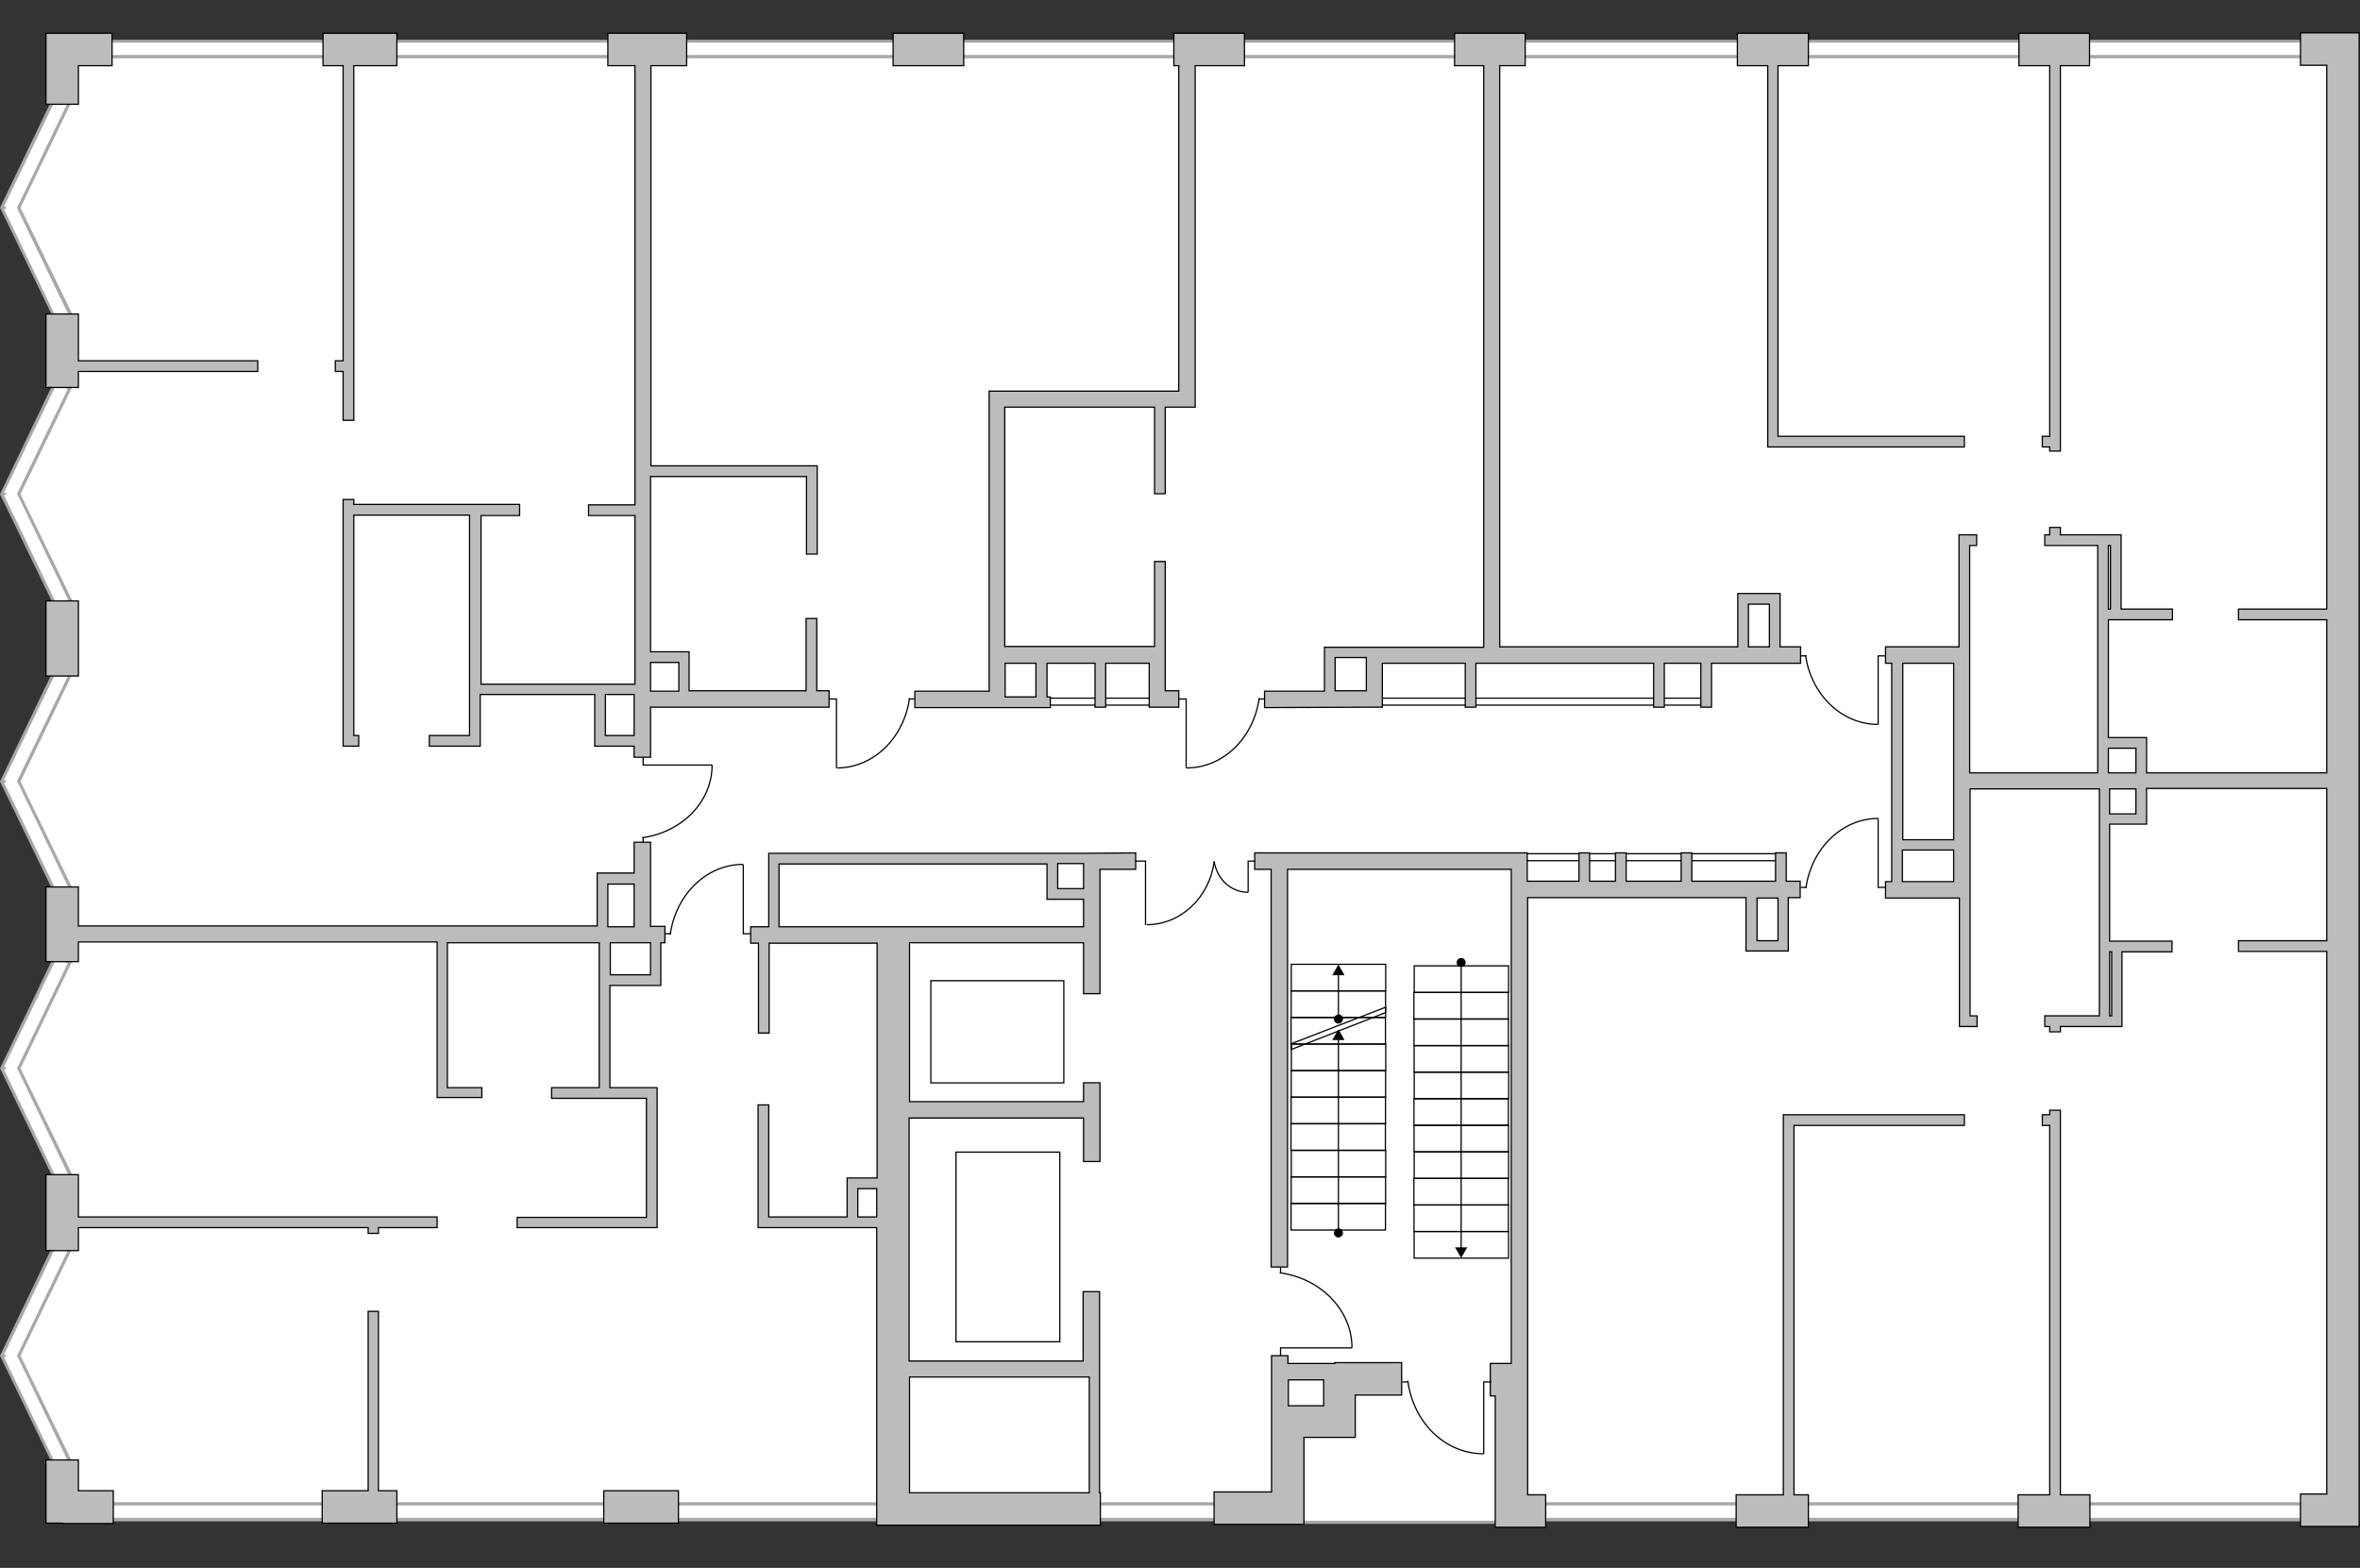 <?xml version="1.0" encoding="utf-8"?>
<!-- Generator: Adobe Illustrator 27.0.0, SVG Export Plug-In . SVG Version: 6.00 Build 0)  -->
<svg version="1.1" xmlns="http://www.w3.org/2000/svg" xmlns:xlink="http://www.w3.org/1999/xlink" x="0px" y="0px"
	 viewBox="0 0 575 382" style="enable-background:new 0 0 575 382;" xml:space="preserve">
<rect x="0" y="0" width="575" height="382" fill="#333333" stroke="none"/>
<style type="text/css">
	.st0{fill:#FFFFFF;}
	.st1{fill:#A8A8A7;}
	.st2{fill:#FFFFFF;stroke:#A8A8A7;stroke-width:0.75;}
	.st3{fill:none;stroke:#000000;stroke-width:0.3;stroke-miterlimit:22.926;}
	.st4{fill:#BDBCBC;stroke:#000000;stroke-width:0.3;stroke-miterlimit:22.926;}
</style>
<g id="bg_00000104667060294039363560000012176160843822589328_">
	<polygon class="st0" points="574.8,370.6 12.5,370.6 12.7,355.7 0.7,330.5 12.5,304.7 12.8,285.9 0.7,260.4 12.8,234.2 13,216.5 
		0.7,190.5 12.8,164.9 12.9,146.3 0.7,120.5 12.7,94.4 12.8,76.3 0.7,50.8 12.6,25.6 12.8,10.4 574.8,10.4 	"/>
</g>
<g id="windows_00000101104466797537395100000009659790981295248019_">
	<g>
		<rect x="21.5" y="10.1" class="st0" width="539.3" height="3.8"/>
		<g>
			<path class="st1" d="M560.5,10.4v3H21.9v-3H560.5 M561.2,9.7H21.1v4.5h540.1V9.7L561.2,9.7z"/>
		</g>
	</g>
	<g>
		<rect x="375.3" y="366.4" class="st0" width="185.4" height="3.8"/>
		<g>
			<path class="st1" d="M560.4,366.8v3H375.7v-3H560.4 M561.1,366H375v4.5h186.2V366L561.1,366z"/>
		</g>
	</g>
	<g>
		<rect x="26.8" y="366.4" class="st0" width="271.9" height="3.8"/>
		<g>
			<path class="st1" d="M298.3,366.8v3H27.1v-3H298.3 M299.1,366H26.4v4.5h272.7V366L299.1,366z"/>
		</g>
	</g>
	<g>
		<polygon class="st0" points="0.5,50.8 0.8,50.7 0.5,50.5 13.6,23.2 17,24.9 4.6,50.6 17.1,76.6 13.7,78.3 		"/>
		<g>
			<path class="st1" d="M13.8,23.7l2.7,1.3L4.3,50.3l-0.2,0.3L4.3,51l12.3,25.5l-2.7,1.3L1,51l0.7-0.4L1,50.3L13.8,23.7 M13.4,22.7
				L0,50.6l0,0l0,0l13.6,28.1l4.1-2L5,50.6l12.5-25.9L13.4,22.7L13.4,22.7z"/>
		</g>
	</g>
	<g>
		<polygon class="st0" points="0.5,120.5 0.8,120.3 0.5,120.2 13.6,93 17,94.6 4.6,120.4 17.1,146.4 13.7,148 		"/>
		<g>
			<path class="st1" d="M13.8,93.5l2.7,1.3L4.3,120l-0.2,0.3l0.2,0.3l12.3,25.5l-2.7,1.3L1,120.7l0.7-0.4L1,120L13.8,93.5
				 M13.4,92.5L0,120.4l0,0l0,0l13.6,28.1l4.1-2L5,120.4l12.5-25.9L13.4,92.5L13.4,92.5z"/>
		</g>
	</g>
	<g>
		<polygon class="st0" points="0.5,190.6 0.8,190.4 0.5,190.2 13.6,163 17,164.6 4.6,190.4 17.1,216.4 13.7,218 		"/>
		<g>
			<path class="st1" d="M13.8,163.5l2.7,1.3L4.3,190l-0.2,0.3l0.2,0.3l12.3,25.5l-2.7,1.3L1,190.7l0.7-0.4L1,190L13.8,163.5
				 M13.4,162.5L0,190.4l0,0l0,0l13.6,28.1l4.1-2L5,190.4l12.5-25.9L13.4,162.5L13.4,162.5z"/>
		</g>
	</g>
	<g>
		<polygon class="st0" points="0.5,260.5 0.9,260.3 0.5,260.1 13.6,232.9 17,234.5 4.6,260.3 17.1,286.3 13.7,287.9 		"/>
		<g>
			<path class="st1" d="M13.8,233.4l2.7,1.3L4.3,260l-0.2,0.3l0.2,0.3l12.3,25.5l-2.7,1.3L1,260.6l0.7-0.4L1,259.9L13.8,233.4
				 M13.4,232.4L0,260.3l0,0l0,0l13.6,28.1l4.1-2L5,260.3l12.5-25.9L13.4,232.4L13.4,232.4z"/>
		</g>
	</g>
	<g>
		<polygon class="st0" points="0.5,330.5 0.9,330.3 0.5,330.2 13.6,302.9 17,304.6 4.6,330.3 17.1,356.3 13.7,358 		"/>
		<g>
			<path class="st1" d="M13.8,303.4l2.7,1.3L4.3,330l-0.2,0.3l0.2,0.3l12.3,25.5l-2.7,1.3L1,330.7l0.7-0.4L1,330L13.8,303.4
				 M13.4,302.4L0,330.3l0,0l0,0l13.6,28.1l4.1-2L5,330.3l12.5-25.9L13.4,302.4L13.4,302.4z"/>
		</g>
	</g>
	<line class="st2" x1="317.6" y1="370.9" x2="365.1" y2="370.9"/>
</g>
<g id="plan_00000007400594614744120720000017949350283209272234_">
	<rect x="252.5" y="170.1" class="st3" width="29.4" height="1.7"/>
	<rect x="330.1" y="170.1" class="st3" width="85.2" height="1.7"/>
	<rect x="344.8" y="208" class="st3" width="89.1" height="1.7"/>
	
		<rect x="230.6" y="235.2" transform="matrix(4.758799e-13 1 -1 4.758799e-13 494.394 8.335)" class="st3" width="24.9" height="32.4"/>
	
		<rect x="222.5" y="291.1" transform="matrix(-1.836970e-16 1 -1 -1.836970e-16 549.316 58.208)" class="st3" width="46.2" height="25.3"/>
	<g>
		
			<rect x="322.8" y="246.1" transform="matrix(-2.916680e-09 1 -1 -2.916680e-09 583.727 -68.439)" class="st3" width="6.5" height="23"/>
		
			<rect x="322.8" y="252.6" transform="matrix(-2.916680e-09 1 -1 -2.916680e-09 590.199 -61.968)" class="st3" width="6.5" height="23"/>
		
			<rect x="322.8" y="259.1" transform="matrix(-2.916680e-09 1 -1 -2.916680e-09 596.67 -55.496)" class="st3" width="6.5" height="23"/>
		
			<rect x="322.8" y="265.6" transform="matrix(-2.916680e-09 1 -1 -2.916680e-09 603.142 -49.025)" class="st3" width="6.5" height="23"/>
		
			<rect x="322.8" y="272" transform="matrix(-2.916680e-09 1 -1 -2.916680e-09 609.614 -42.553)" class="st3" width="6.5" height="23"/>
		
			<rect x="322.8" y="278.5" transform="matrix(-2.916680e-09 1 -1 -2.916680e-09 616.085 -36.081)" class="st3" width="6.5" height="23"/>
		
			<rect x="322.8" y="285" transform="matrix(-2.916680e-09 1 -1 -2.916680e-09 622.557 -29.61)" class="st3" width="6.5" height="23"/>
		
			<rect x="322.8" y="239.7" transform="matrix(-2.917244e-09 1 -1 -2.917244e-09 577.256 -74.911)" class="st3" width="6.5" height="23"/>
		
			<rect x="322.8" y="233.2" transform="matrix(-2.917805e-09 1 -1 -2.917805e-09 570.784 -81.383)" class="st3" width="6.5" height="23"/>
		
			<rect x="322.8" y="226.7" transform="matrix(-2.918367e-09 1 -1 -2.918367e-09 564.312 -87.854)" class="st3" width="6.5" height="23"/>
		<g>
			<g>
				<line class="st3" x1="326.1" y1="300.4" x2="326.1" y2="253"/>
				<g>
					<path d="M327.2,300.4c0,0.6-0.5,1.1-1.1,1.1c-0.6,0-1.1-0.5-1.1-1.1c0-0.6,0.5-1.1,1.1-1.1
						C326.7,299.2,327.2,299.8,327.2,300.4z"/>
				</g>
				<g>
					<polygon points="327.6,253.4 326.1,250.8 324.6,253.4 					"/>
				</g>
			</g>
		</g>
		<g>
			<g>
				<line class="st3" x1="326.1" y1="248.3" x2="326.1" y2="237.1"/>
				<g>
					<path d="M327.2,248.3c0,0.6-0.5,1.1-1.1,1.1c-0.6,0-1.1-0.5-1.1-1.1c0-0.6,0.5-1.1,1.1-1.1
						C326.7,247.1,327.2,247.6,327.2,248.3z"/>
				</g>
				<g>
					<polygon points="327.6,237.6 326.1,235 324.6,237.6 					"/>
				</g>
			</g>
		</g>
		<polygon class="st3" points="314.6,255.7 314.6,254.3 337.6,245.4 337.6,246.7 		"/>
	</g>
	<g>
		
			<rect x="352.8" y="272.4" transform="matrix(7.339063e-09 -1 1 7.339063e-09 72.161 639.92)" class="st3" width="6.5" height="23"/>
		
			<rect x="352.8" y="265.9" transform="matrix(7.339343e-09 -1 1 7.339343e-09 78.632 633.449)" class="st3" width="6.5" height="23"/>
		
			<rect x="352.8" y="259.4" transform="matrix(7.339343e-09 -1 1 7.339343e-09 85.104 626.977)" class="st3" width="6.5" height="23"/>
		
			<rect x="352.8" y="253" transform="matrix(7.339063e-09 -1 1 7.339063e-09 91.576 620.505)" class="st3" width="6.5" height="23"/>
		
			<rect x="352.8" y="246.5" transform="matrix(7.339063e-09 -1 1 7.339063e-09 98.047 614.034)" class="st3" width="6.5" height="23"/>
		
			<rect x="352.8" y="240" transform="matrix(7.339343e-09 -1 1 7.339343e-09 104.519 607.562)" class="st3" width="6.5" height="23"/>
		
			<rect x="352.8" y="233.5" transform="matrix(7.339625e-09 -1 1 7.339625e-09 110.991 601.091)" class="st3" width="6.5" height="23"/>
		
			<rect x="352.8" y="227.1" transform="matrix(7.339625e-09 -1 1 7.339625e-09 117.465 594.617)" class="st3" width="6.5" height="23"/>
		
			<rect x="352.8" y="278.8" transform="matrix(7.341592e-09 -1 1 7.341592e-09 65.689 646.392)" class="st3" width="6.5" height="23"/>
		
			<rect x="352.8" y="285.3" transform="matrix(7.339343e-09 -1 1 7.339343e-09 59.218 652.864)" class="st3" width="6.5" height="23"/>
		
			<rect x="352.8" y="291.8" transform="matrix(7.341873e-09 -1 1 7.341873e-09 52.746 659.335)" class="st3" width="6.5" height="23"/>
		<g>
			<g>
				<line class="st3" x1="356" y1="234.5" x2="356" y2="304.4"/>
				<g>
					<path d="M354.9,234.5c0-0.6,0.5-1.1,1.1-1.1s1.1,0.5,1.1,1.1c0,0.6-0.5,1.1-1.1,1.1S354.9,235.2,354.9,234.5z"/>
				</g>
				<g>
					<polygon points="354.5,303.9 356,306.5 357.5,303.9 					"/>
				</g>
			</g>
		</g>
	</g>
	<g>
		<path class="st4" d="M560.5,8v7.9h6.4v132.5h-21.5v2.6h21.5v37.3H523v-8.1h0v-0.5h-9.3V151h15.6v-2.6h-12.5l0-17.6h0v-0.5H502
			v-1.8h-2.6v1.8h-1.2v2.6h12.9v55.4h-31.2v-23.6v-5.3v-26.5h1.7v-2.6h-1.7h-0.8h-1.8v27.3h-17.9v4h1.5v53.2h-1.5v4H476h1.4v31.3
			h1.8v0h2.5v-2.6h-1.7v-28.8v-1.2v-25.3h31.5v55.3h-13.3v2.6h1.2v1.3h2.6v-1.3h9.4v0h2.6v0h3v-0.4h0l0-17.8h12.2v-2.6H514v-28.5h9
			v-1.3h0v-7.4h43.9v37.1h-21.5v2.6h21.5v132.2h-6.4v7.9h6.4h7.9v-7.9V15.9v-3.3V8H560.5z M476,161.6v43h-12.4v-43H476z
			 M463.5,214.8v-7.7H476v7.7H463.5z M514.2,132.9l0,15.5h-0.5v-15.5H514.2z M513.7,182.3h6.7v6h-6.7V182.3z M514.5,231.9v15.6H514
			v-15.6H514.5z M520.4,198.3H514v-6.1h6.4V198.3z"/>
		<polygon class="st4" points="19.1,16 27.3,16 27.3,8.1 11.2,8.1 11.2,8.5 11.2,8.5 11.2,25.4 19.1,25.4 		"/>
		<polygon class="st4" points="19.1,90.5 62.8,90.5 62.8,87.9 19.1,87.9 19.1,76.5 11.2,76.5 11.2,94.4 19.1,94.4 		"/>
		<rect x="11.2" y="146.4" class="st4" width="7.9" height="18.3"/>
		<polygon class="st4" points="19.1,286.2 11.2,286.2 11.2,304.7 19.1,304.7 19.1,299.1 89.7,299.1 89.7,300.5 92.2,300.5 
			92.2,299.1 106.5,299.1 106.5,296.5 19.1,296.5 		"/>
		<polygon class="st4" points="19.1,355.7 11.2,355.7 11.2,371.1 15.2,371.1 15.2,371.2 27.6,371.2 27.6,363.2 19.1,363.2 		"/>
		<rect x="147.1" y="363.2" class="st4" width="18.2" height="7.9"/>
		<rect x="217.6" y="8.1" class="st4" width="17.2" height="7.9"/>
		<path class="st4" d="M303.2,16V8.1H286V16h1.2v79.3h-42.9v0h-3.3v73.1h-18.1v4h18.1v0h4v0h10.9v-2.6h-0.8v-8.2h11.7v10.7h2.6
			v-10.7H280v10.7h2.8v0h4.4v-4h-3.3v-9h0v-0.2v-1.6v-20.7h-2.6v20.7h-36.5V99.2h36.5v21.1h2.6V99.2h3.3v0h4V16H303.2z M252.4,161.6
			v8.2h-7.5v-8.2H252.4z"/>
		<path class="st4" d="M325.2,332.2h-1.7h-1.1h-8.6v-1.9h-4v12.1v1.6v19.5h-14v7.9h21.9v-4.3h0v-16.9h12.5v-0.9h0v-9.4h11.3v-7.9
			h-11.3H325.2z M322.5,336.2v6.3h-8.6v-6.3H322.5z"/>
		<path class="st4" d="M372.2,340.1L372.2,340.1l0-4h0V218.7h53.2v13h1.3v0h7.1v0h1.9v-13h2.9v-4h-3.4v-6.9h-2.6v6.9h-20.4v-6.9
			h-2.6v6.9h-13.4v-6.9h-2.6v6.9h-6.3v-6.9h-2.6v6.9h-12.6v-6.9h-2.9v0h-63.5v4h4v96.9h4v-96.9h54.5v120.4h-5.1v7.9h1.2V367h0v5.1
			h12.3v-7.9h-4.4V340.1z M433.2,229.2h-5.1v-10.4h5.1V229.2z"/>
		<path class="st4" d="M334.6,172.3h2.2v-10.7H357v10.7h2.6v-10.7h43.3v10.7h2.6v-10.7h8.9v10.7h2.6v-10.7h21.7v-4h-5v-13h0h-2.6
			H426h-2.6h0v2.6h0v10.4h-58V16h6.2V8.1h-17.2V16h7.1v141.7h-26.8h-1.8h-10.2v0.8v1.8v8.1h-14.6v4L334.6,172.3L334.6,172.3z
			 M426,147.2h5.1v10.4H426V147.2z M325.3,160.2h7.6v8.1h-7.6V160.2z"/>
		<path class="st4" d="M264,207.9l-76.7,0v0.6h0v17.3h-4.4v4h1.9v21.9h2.6v-21.9h26.3V287H209v0h-2.6v9.5h-19.1v-27.3h-2.6v29.9h2.6
			v0h19.1v0h2.6v0h4.6v64.6v3.6v4.3h54.5v-7.9h-0.2v-28.2h0v-20.8h-4v16.9h-42.4v-59.2H264v10.6h4v-19.2h-4v4.6h-42.4v-38.7H264
			v12.4h4v-30.3h8.7v-4L264,207.9L264,207.9z M209,296.5v-6.9h4.6v6.9H209z M264,335.5L264,335.5l1.4,0v28.2h-43.8v-28.2H264z
			 M189.8,225.8v-15.3l65.3,0v8.6h0.5h2.1h6.3v6.7H189.8z M264,216.5h-6.3v-6.1h6.3v1.4h0V216.5z"/>
		<polygon class="st4" points="502,270.5 499.4,270.5 499.4,271.6 497.6,271.6 497.6,274.2 499.4,274.2 499.4,364.2 491.7,364.2 
			491.7,372.1 509.2,372.1 509.2,364.2 502,364.2 		"/>
		<polygon class="st4" points="499.4,106.3 497.6,106.3 497.6,108.9 499.4,108.9 499.4,109.9 502,109.9 502,16 509.1,16 509.1,8.1 
			491.9,8.1 491.9,16 499.4,16 		"/>
		<polygon class="st4" points="437.1,271.6 434.5,271.6 434.5,272.9 434.5,274.2 434.5,274.2 434.5,364.2 423,364.2 423,372.1 
			440.6,372.1 440.6,364.2 437.1,364.2 437.1,274.2 478.6,274.2 478.6,271.6 437.1,271.6 		"/>
		<polygon class="st4" points="430.7,108.9 433.2,108.9 433.2,108.9 478.6,108.9 478.6,106.3 433.2,106.3 433.2,16 440.6,16 
			440.6,8.1 423.3,8.1 423.3,16 430.7,16 		"/>
		<polygon class="st4" points="83.6,87.9 81.7,87.9 81.7,90.5 83.6,90.5 83.6,102.4 86.2,102.4 86.2,16 96.7,16 96.7,8.1 78.7,8.1 
			78.7,16 83.6,16 		"/>
		<polygon class="st4" points="92.2,319.5 89.7,319.5 89.7,363.2 78.5,363.2 78.5,371.1 96.7,371.1 96.7,363.2 92.2,363.2 		"/>
		<path class="st4" d="M126.6,125.5v-2.6l-40.4,0v-1.2h-2.6v60.1h0v0h3.8v-2.6h-1.2v-53.7l28.2,0v53.7h-9.8v2.6h9.8v0h2.6v-12.6
			l27.9,0v10.6h0v2h9.6v2.7h4v-12.2H202v-4h-3v-17.6h-2.6v17.6h-28.5v-9.5h-0.1v0h-9.3v-42.7h38V135h2.6v-19.6h0v-1.9h-40.5V16h8.7
			V8.1h-19.2V16h6.6v107h-11.3v2.6h11.3v41.1l-37.5,0v-41.1H126.6z M165.4,161.4v7h-6.9v-7H165.4z M154.5,179.2h-7v-10h7V179.2z"/>
		<path class="st4" d="M126,296.5v2.6h34.1v-1h0v-30.6h0V265h-11.5v-24.9h9.8v0h2.6v-10.4h1v-4h-3.5v-20.5h-4v7.5h-6.4v0h-2.6v12.9
			H19.1v-9.5h-7.9v18.2h7.9v-4.8h87.4l0,37.5h0v0.4h10.9V265h-8.4l0-35.3H146V265h-11.6v2.6h23.1v29H126z M148.1,215.4h6.4v10.4
			h-6.4V215.4z M158.5,229.7v7.8h-9.8v-7.8H158.5z"/>
	</g>
	<g>
		<g>
			<polyline class="st3" points="279.1,225.4 279.1,209.8 276.6,209.8 			"/>
			<path class="st3" d="M295.8,210c-1.1,8.6-8.1,15.3-16.4,15.3"/>
		</g>
		<g>
			<polyline class="st3" points="304.1,217.4 304.1,209.8 305.9,209.8 			"/>
			<path class="st3" d="M295.8,209.8c0.7,4.4,4.1,7.6,8.3,7.6"/>
		</g>
	</g>
	<g>
		<polyline class="st3" points="363.4,336.7 361.5,336.7 361.5,354.2 		"/>
		<line class="st3" x1="343.2" y1="336.7" x2="341.7" y2="336.7"/>
		<path class="st3" d="M361.5,354.2c-9.6,0-17.2-7.8-18.5-17.8"/>
	</g>
	<g>
		<polyline class="st3" points="329.4,328.4 312,328.4 312,330.3 		"/>
		<line class="st3" x1="312" y1="308.8" x2="312" y2="310.3"/>
		<path class="st3" d="M311.8,310.1c9.8,1.3,17.6,8.9,17.6,18.3"/>
	</g>
	<g>
		<polyline class="st3" points="457.6,199.5 457.6,216.2 459.5,216.2 		"/>
		<line class="st3" x1="438.7" y1="216.2" x2="440.1" y2="216.2"/>
		<path class="st3" d="M440,216.4c1.3-9.5,8.6-17,17.7-17"/>
	</g>
	<g>
		<polyline class="st3" points="459.5,159.8 457.6,159.8 457.6,176.5 		"/>
		<line class="st3" x1="440.2" y1="159.8" x2="438.7" y2="159.8"/>
		<path class="st3" d="M457.6,176.5c-9.1,0-16.4-7.5-17.7-16.9"/>
	</g>
	<g>
		<polyline class="st3" points="203.8,187.1 203.8,170.3 202,170.3 		"/>
		<line class="st3" x1="222.8" y1="170.3" x2="221.4" y2="170.3"/>
		<path class="st3" d="M221.6,170.1c-1.3,9.5-8.6,17-17.7,17"/>
	</g>
	<g>
		<polyline class="st3" points="173.5,186.4 156.7,186.4 156.7,184.5 		"/>
		<line class="st3" x1="156.7" y1="205.4" x2="156.7" y2="203.9"/>
		<path class="st3" d="M156.5,204.1c9.5-1.3,17-8.6,17-17.7"/>
	</g>
	<g>
		<polyline class="st3" points="181.1,210.7 181.1,227.5 182.9,227.5 		"/>
		<line class="st3" x1="162" y1="227.5" x2="163.5" y2="227.5"/>
		<path class="st3" d="M163.3,227.7c1.3-9.5,8.6-17.1,17.8-17.1"/>
	</g>
	<g>
		<polyline class="st3" points="289,187.1 289,170.3 287.2,170.3 		"/>
		<line class="st3" x1="308" y1="170.3" x2="306.6" y2="170.3"/>
		<path class="st3" d="M306.8,170.1c-1.3,9.5-8.6,17-17.7,17"/>
	</g>
</g>
</svg>
